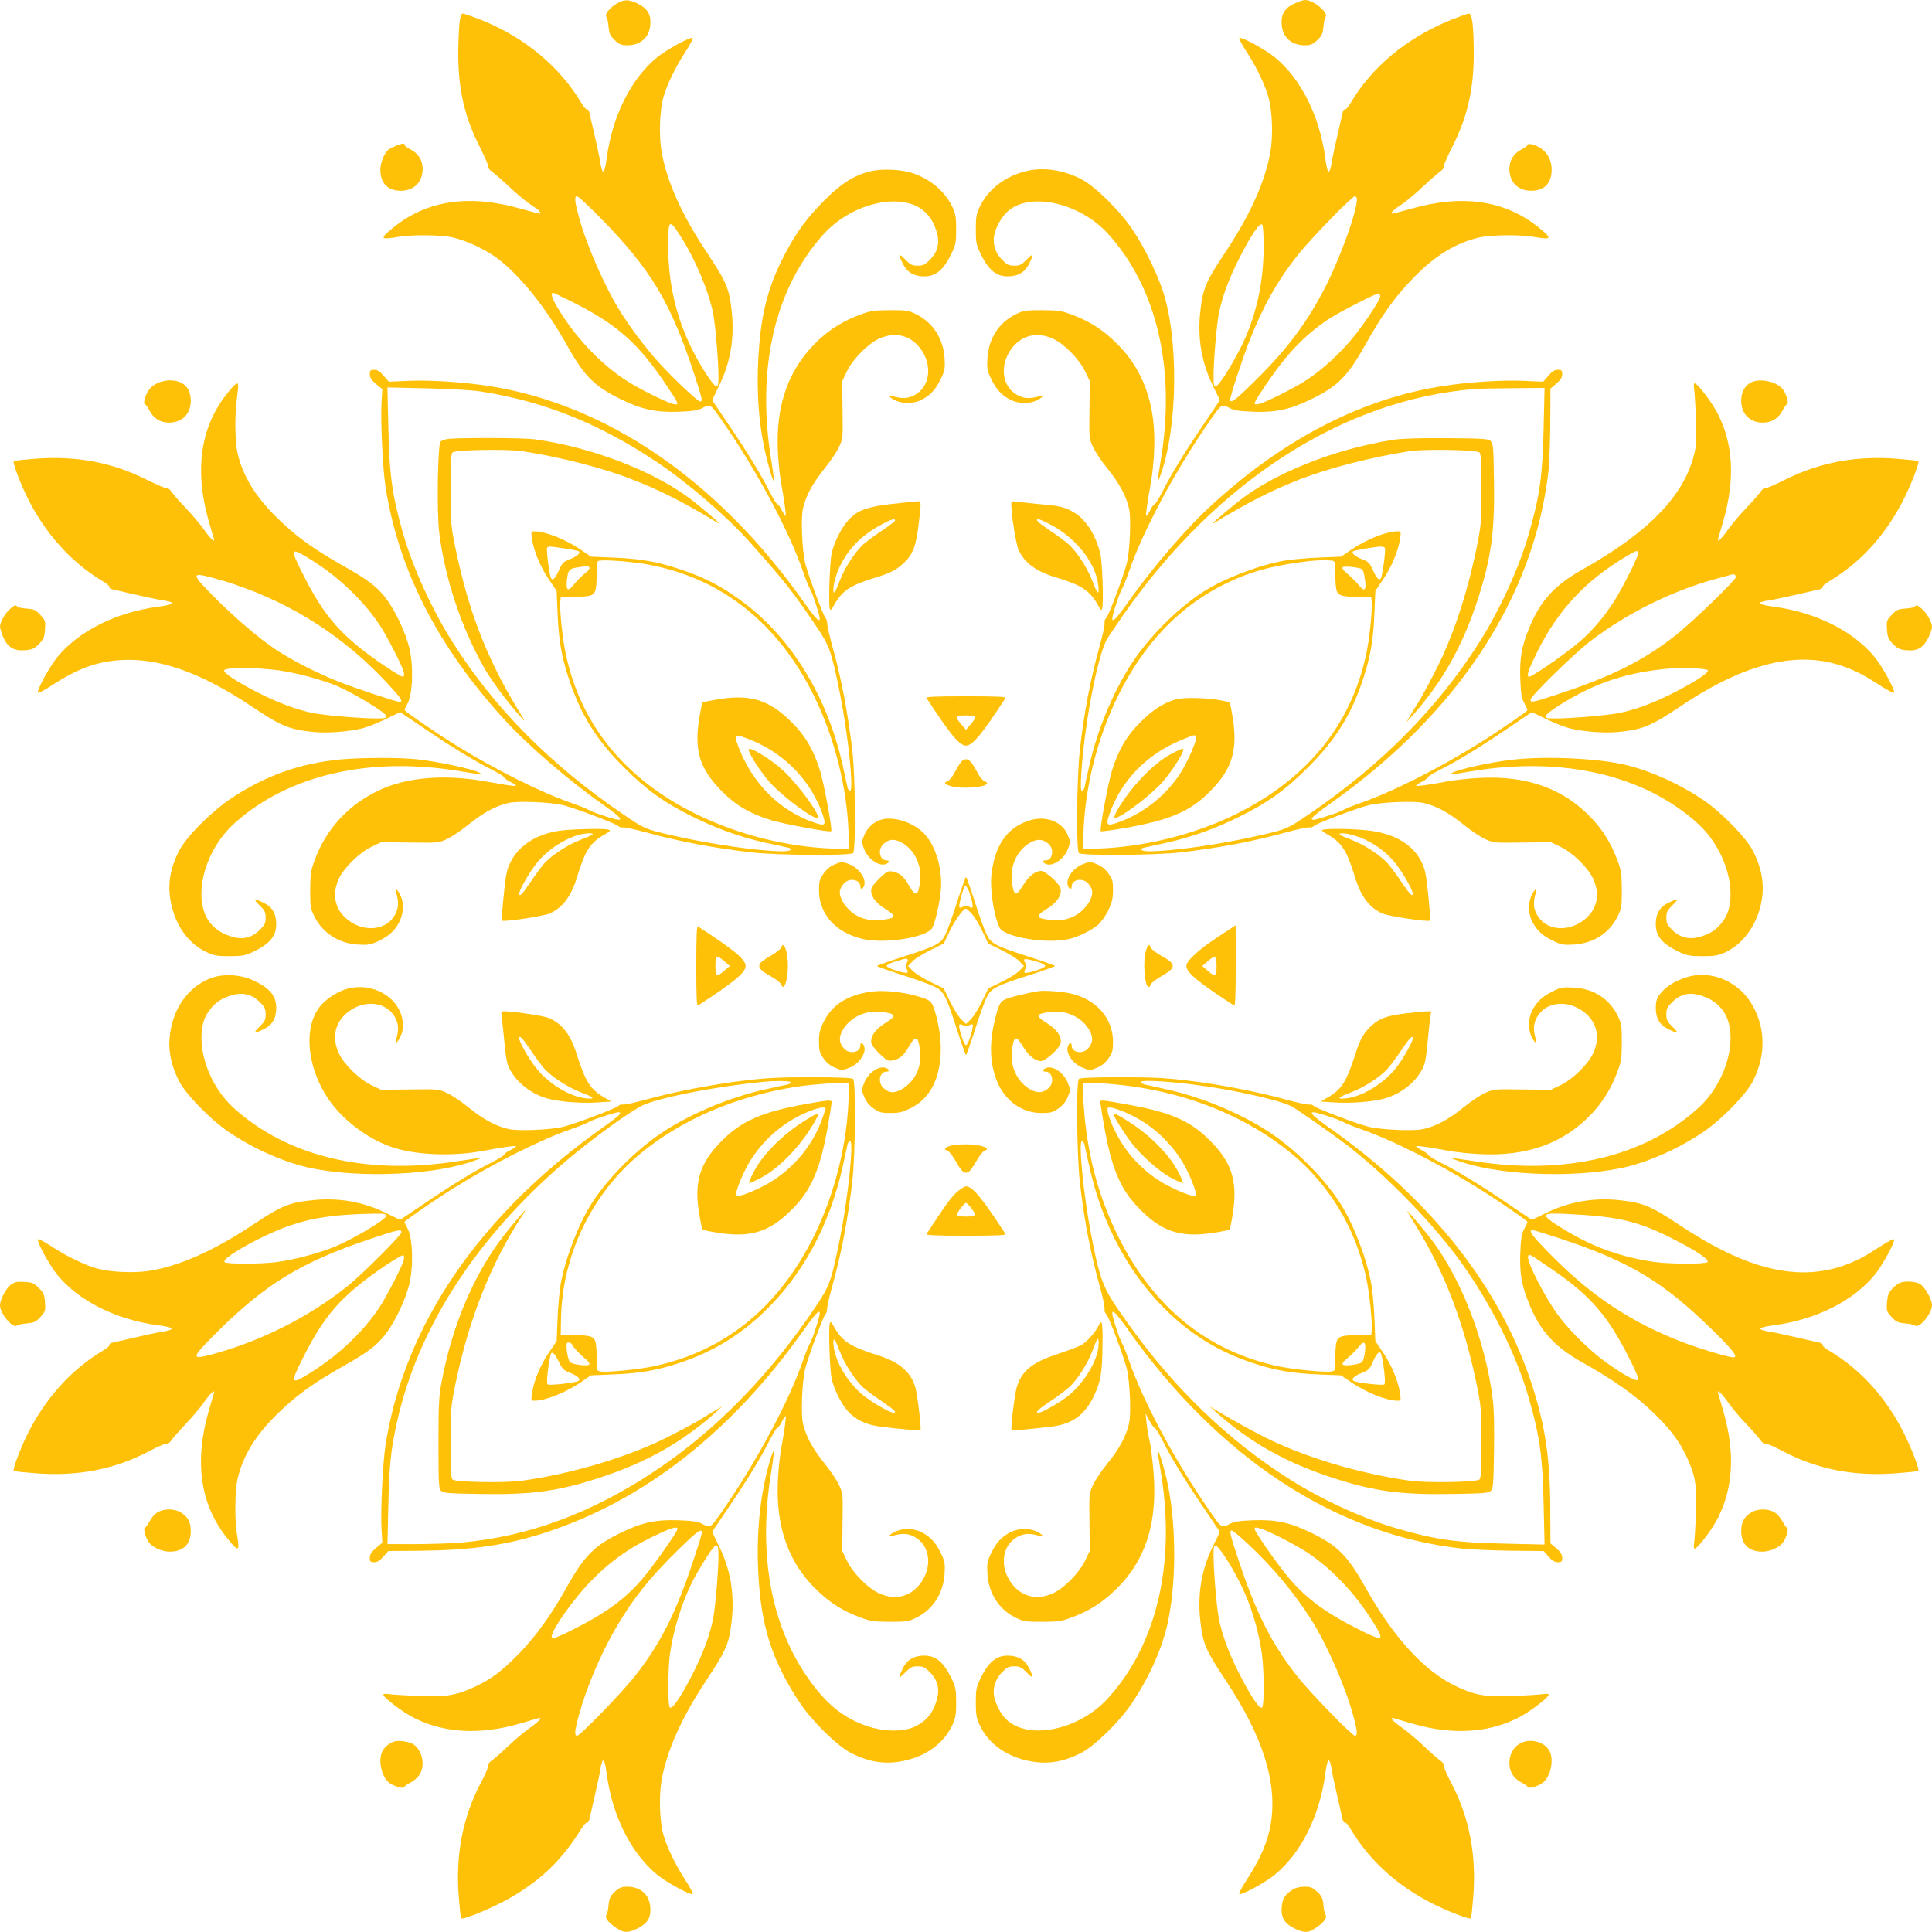 <?xml version="1.0" standalone="no"?>
<!DOCTYPE svg PUBLIC "-//W3C//DTD SVG 20010904//EN"
 "http://www.w3.org/TR/2001/REC-SVG-20010904/DTD/svg10.dtd">
<svg version="1.0" xmlns="http://www.w3.org/2000/svg"
 width="1280pt" height="1280pt" viewBox="0 0 1280 1280"
 preserveAspectRatio="xMidYMid meet">
<g transform="translate(0,1280) scale(0.1,-0.1)"
fill="#ffc107" stroke="none">
<path d="M4086 12776 c-49 -28 -82 -72 -68 -89 5 -6 12 -36 14 -66 5 -47 11
-59 42 -88 29 -27 44 -33 81 -33 87 0 145 50 153 131 7 71 -16 111 -81 144
-62 30 -90 31 -141 1z"/>
<path d="M8575 12776 c-66 -30 -90 -72 -83 -145 8 -81 66 -131 153 -131 37 0
52 6 81 33 31 29 37 41 42 88 2 30 9 59 14 66 23 28 -79 113 -135 113 -12 0
-45 -11 -72 -24z"/>
<path d="M3044 12643 c-4 -38 -8 -131 -8 -208 1 -230 43 -412 141 -605 35 -69
61 -130 59 -137 -3 -6 7 -19 22 -29 14 -10 65 -54 112 -98 47 -45 111 -98 142
-119 55 -36 74 -54 66 -62 -2 -2 -56 12 -120 30 -343 100 -627 60 -850 -121
-94 -76 -91 -84 27 -64 97 17 291 14 368 -4 87 -21 202 -73 280 -129 152 -109
330 -328 472 -582 116 -208 184 -276 360 -361 137 -67 232 -87 379 -82 98 4
129 8 162 26 51 26 51 26 130 -88 225 -323 444 -731 535 -999 16 -46 35 -94
42 -105 8 -12 26 -57 40 -101 51 -152 35 -152 -74 1 -570 810 -1313 1319
-2099 1438 -165 25 -380 39 -519 33 l-135 -6 -34 39 c-25 30 -41 40 -63 40
-25 0 -29 -4 -29 -29 0 -22 10 -38 41 -65 l42 -35 -5 -84 c-8 -118 8 -443 26
-562 86 -547 341 -1050 778 -1532 157 -174 424 -405 663 -574 152 -107 152
-123 0 -72 -44 14 -89 32 -101 40 -11 7 -59 26 -105 42 -200 68 -514 225 -779
390 -112 69 -330 219 -330 227 0 3 10 24 22 47 33 64 38 253 9 368 -26 103
-92 243 -154 325 -58 76 -118 122 -272 209 -213 120 -323 200 -453 328 -140
137 -223 274 -258 424 -18 80 -20 259 -3 375 6 43 9 82 5 85 -8 9 -33 -14 -82
-78 -166 -216 -205 -497 -114 -821 16 -57 32 -111 35 -120 15 -40 -16 -14 -61
50 -26 37 -82 103 -124 147 -42 44 -84 92 -94 107 -10 15 -22 25 -28 22 -5 -3
-68 24 -141 60 -225 113 -462 157 -731 137 -76 -6 -142 -13 -145 -16 -8 -9 36
-128 85 -231 118 -243 294 -440 508 -567 26 -15 44 -31 41 -37 -3 -5 7 -12 22
-15 15 -3 84 -19 153 -35 69 -16 145 -32 170 -36 99 -13 90 -29 -25 -44 -276
-37 -522 -160 -664 -332 -52 -63 -136 -217 -130 -237 2 -5 42 15 89 46 171
112 300 160 461 170 253 15 528 -82 860 -303 201 -135 254 -157 412 -173 97
-10 236 1 329 24 35 9 105 37 156 62 l93 45 162 -109 c190 -129 330 -214 445
-272 45 -23 82 -46 82 -51 0 -5 18 -19 41 -30 71 -37 54 -36 -176 5 -264 46
-513 25 -694 -61 -200 -94 -346 -251 -424 -456 -28 -76 -31 -93 -32 -203 0
-112 2 -124 28 -177 54 -109 160 -178 288 -186 67 -4 84 -1 130 20 73 34 115
71 144 129 29 57 33 125 9 175 -20 42 -40 58 -30 23 19 -64 18 -104 -6 -148
-56 -104 -200 -121 -310 -38 -89 68 -112 169 -63 275 34 74 137 174 217 212
l63 30 190 -2 c183 -3 192 -2 244 22 30 13 96 57 145 97 98 79 179 123 264
143 63 15 281 6 365 -15 78 -19 350 -123 362 -137 5 -7 20 -12 32 -10 12 2 79
-13 150 -32 223 -61 444 -103 698 -133 174 -20 659 -23 677 -5 19 19 15 502
-5 677 -30 256 -74 489 -137 710 -16 60 -30 120 -30 135 0 14 -5 31 -12 38
-14 14 -115 286 -133 359 -21 83 -30 301 -15 365 20 85 64 166 143 264 40 49
84 115 97 145 24 52 25 61 22 244 l-2 190 30 63 c38 80 138 183 212 217 106
49 207 26 275 -63 83 -110 66 -254 -38 -310 -44 -24 -84 -25 -148 -6 -35 10
-19 -10 23 -30 48 -23 123 -20 171 5 60 31 93 67 127 136 28 58 30 69 26 140
-8 129 -77 236 -186 290 -53 26 -65 28 -177 28 -110 -1 -127 -4 -203 -32 -107
-41 -189 -92 -269 -166 -198 -186 -286 -429 -269 -747 4 -69 13 -161 22 -205
19 -102 34 -209 29 -213 -2 -2 -13 14 -25 37 -11 23 -25 41 -30 41 -5 0 -28
37 -51 82 -58 115 -143 255 -272 445 l-109 162 45 93 c75 151 103 313 86 482
-16 162 -33 203 -169 408 -164 247 -262 466 -297 663 -18 107 -13 268 12 360
23 83 82 204 148 305 31 47 51 87 46 89 -20 6 -174 -78 -237 -130 -172 -142
-295 -388 -332 -664 -15 -115 -29 -121 -45 -20 -3 22 -19 96 -35 165 -16 69
-32 138 -35 153 -3 15 -10 25 -15 22 -6 -3 -22 15 -37 41 -146 245 -380 439
-670 554 -57 22 -109 40 -117 40 -10 0 -17 -19 -22 -67z m937 -1290 c332 -338
463 -557 620 -1037 51 -156 56 -176 38 -176 -18 0 -200 173 -289 275 -92 105
-173 214 -240 320 -104 167 -222 436 -274 626 -29 105 -32 139 -13 139 7 0 79
-66 158 -147z m524 -112 c100 -155 190 -368 220 -518 15 -82 35 -313 35 -421
0 -55 -2 -63 -17 -60 -10 2 -48 52 -85 113 -156 254 -230 516 -231 811 0 181
6 186 78 75z m-712 -442 c294 -148 434 -271 618 -545 90 -134 92 -139 50 -131
-43 9 -239 107 -320 161 -174 116 -337 291 -450 483 -36 61 -45 93 -25 93 2 0
59 -28 127 -61z m-599 -594 c414 -66 777 -212 1156 -465 208 -139 464 -360
619 -533 222 -249 289 -333 434 -549 94 -139 104 -167 162 -453 54 -273 93
-645 67 -645 -7 0 -14 10 -17 23 -3 12 -17 76 -31 142 -98 444 -326 826 -639
1069 -148 114 -265 177 -444 236 -150 50 -262 69 -441 76 l-145 6 -70 48
c-101 68 -232 120 -305 120 -21 0 -22 -3 -16 -46 11 -80 54 -186 110 -269 l54
-80 6 -145 c7 -179 26 -291 76 -441 78 -235 182 -402 365 -584 146 -147 266
-233 450 -324 163 -81 321 -138 490 -175 66 -14 130 -28 143 -31 42 -10 22
-25 -33 -25 -154 0 -478 47 -735 106 -177 41 -178 42 -320 138 -480 326 -856
705 -1131 1141 -135 212 -265 497 -327 716 -74 256 -92 387 -99 708 l-6 264
264 -6 c164 -4 302 -12 363 -22z m549 -1039 c48 -7 90 -16 93 -19 12 -12 -17
-36 -63 -53 -40 -15 -49 -25 -69 -70 -25 -56 -42 -74 -53 -55 -11 17 -33 190
-26 202 8 11 12 11 118 -5z m-1675 -79 c175 -109 340 -267 447 -427 47 -71
150 -271 160 -312 4 -14 2 -28 -3 -32 -5 -3 -63 31 -128 75 -282 193 -395 320
-543 617 -82 164 -78 170 67 79z m2202 -23 c496 -83 884 -386 1125 -879 135
-276 217 -604 227 -905 l3 -105 -105 3 c-304 10 -627 91 -905 227 -470 230
-764 588 -865 1054 -22 97 -43 298 -38 351 l3 35 80 1 c121 0 143 8 152 52 4
20 7 68 6 107 -1 45 2 72 10 78 16 11 189 0 307 -19z m-365 -24 c3 -5 -6 -20
-22 -32 -34 -29 -62 -57 -91 -92 -31 -37 -43 -23 -36 41 8 67 15 75 66 83 64
11 76 11 83 0z m-2356 -110 c396 -133 739 -355 1021 -661 89 -96 104 -119 76
-119 -21 0 -297 92 -406 135 -138 55 -313 144 -415 213 -113 75 -278 217 -419
360 -136 137 -137 151 -8 117 49 -13 117 -33 151 -45z m295 -571 c113 -15 286
-61 387 -103 110 -47 323 -176 327 -198 3 -16 -5 -18 -60 -18 -108 0 -339 20
-421 35 -113 23 -235 68 -377 141 -138 71 -227 131 -214 144 20 20 199 19 358
-1z"/>
<path d="M2978 9893 c-26 -2 -52 -11 -60 -20 -18 -22 -25 -469 -8 -601 37
-300 144 -624 294 -890 51 -91 155 -231 246 -332 30 -33 31 -33 14 -5 -103
171 -134 226 -184 330 -116 236 -199 487 -262 791 -31 153 -32 168 -33 391 0
177 3 235 13 245 18 18 359 24 461 9 256 -40 528 -109 726 -186 190 -74 337
-148 570 -289 38 -23 -36 43 -156 139 -243 195 -673 363 -1062 415 -72 9 -451
11 -559 3z"/>
<path d="M4735 8163 c-43 -8 -80 -15 -82 -16 -1 -2 -9 -43 -18 -91 -39 -226
-2 -348 150 -501 91 -92 185 -146 324 -189 91 -27 388 -82 398 -73 9 10 -46
307 -73 398 -43 139 -97 233 -189 324 -153 153 -281 190 -510 148z m250 -270
c218 -90 390 -271 465 -488 25 -73 17 -80 -58 -54 -221 76 -399 251 -492 482
-43 108 -39 111 85 60z"/>
<path d="M4960 7834 c0 -28 87 -160 147 -225 96 -101 291 -244 310 -226 18 19
-125 214 -226 310 -81 76 -231 167 -231 141z"/>
<path d="M9610 12667 c-291 -119 -522 -311 -663 -551 -15 -26 -31 -44 -37 -41
-5 3 -12 -7 -15 -22 -3 -15 -19 -84 -35 -153 -16 -69 -32 -143 -35 -165 -16
-101 -30 -95 -45 20 -37 276 -160 522 -332 664 -63 52 -217 136 -237 130 -5
-2 15 -42 46 -89 67 -102 125 -223 147 -305 26 -94 31 -254 13 -360 -35 -197
-132 -415 -298 -665 -135 -203 -151 -244 -168 -406 -17 -169 11 -331 86 -482
l45 -93 -109 -162 c-129 -190 -214 -330 -272 -445 -23 -45 -46 -82 -51 -82 -5
0 -19 -18 -30 -41 -12 -23 -23 -39 -26 -36 -5 4 7 85 30 215 9 46 19 138 22
205 17 317 -73 564 -273 746 -83 77 -159 123 -265 164 -76 28 -93 31 -203 32
-112 0 -124 -2 -177 -28 -110 -54 -178 -160 -186 -290 -4 -71 -2 -82 26 -140
34 -69 67 -105 127 -136 48 -25 123 -28 171 -5 42 20 58 40 23 30 -64 -19
-104 -18 -148 6 -104 56 -121 200 -38 310 68 89 169 112 275 63 74 -34 174
-137 212 -217 l30 -63 -2 -190 c-3 -183 -2 -192 22 -244 13 -30 57 -96 97
-145 79 -98 123 -179 143 -264 15 -64 6 -282 -15 -365 -21 -83 -121 -350 -136
-361 -8 -6 -13 -21 -11 -34 2 -12 -12 -80 -32 -150 -62 -223 -105 -448 -132
-693 -20 -179 -25 -662 -6 -681 18 -18 503 -15 677 5 254 30 475 72 698 133
71 19 138 34 150 32 12 -2 27 3 32 10 12 14 284 118 362 137 84 21 302 30 365
15 85 -20 166 -64 264 -143 49 -40 115 -84 145 -97 52 -24 61 -25 244 -22
l190 2 63 -30 c80 -38 183 -138 217 -212 49 -106 26 -207 -63 -275 -110 -83
-254 -66 -310 38 -24 44 -25 84 -6 148 10 35 -10 19 -30 -23 -23 -48 -20 -123
5 -171 31 -60 67 -93 136 -127 58 -28 69 -30 140 -26 130 8 236 76 290 186 26
53 28 65 28 177 -1 110 -3 127 -32 203 -41 107 -92 189 -166 269 -186 198
-429 286 -747 269 -69 -4 -161 -13 -205 -22 -123 -23 -208 -35 -212 -30 -3 3
13 14 36 26 23 11 41 25 41 30 0 5 37 28 82 51 115 58 255 143 445 272 l162
109 93 -45 c51 -25 121 -53 156 -62 93 -23 232 -34 329 -24 158 16 212 39 409
171 430 289 785 373 1090 258 77 -28 136 -60 234 -124 47 -30 87 -50 89 -45 6
20 -78 174 -130 237 -142 172 -388 295 -664 332 -115 15 -124 31 -25 44 25 4
101 20 170 36 69 16 138 32 153 35 15 3 25 10 22 15 -3 6 15 22 41 37 214 127
384 316 504 560 52 108 98 229 89 238 -3 3 -69 10 -145 16 -268 20 -504 -24
-731 -136 -73 -37 -137 -64 -142 -61 -5 3 -17 -7 -27 -22 -10 -15 -52 -63 -94
-107 -42 -44 -98 -110 -124 -147 -45 -64 -76 -90 -61 -50 3 9 19 63 35 120 75
266 63 498 -37 696 -36 74 -136 206 -155 206 -6 0 -8 -14 -4 -37 3 -21 9 -110
12 -198 5 -128 3 -174 -10 -228 -66 -279 -302 -523 -745 -772 -185 -104 -280
-210 -354 -396 -47 -117 -59 -192 -55 -324 4 -99 8 -128 26 -162 12 -23 22
-44 22 -47 0 -8 -187 -137 -315 -217 -269 -169 -587 -329 -794 -400 -46 -16
-94 -35 -105 -42 -12 -8 -57 -26 -101 -40 -152 -51 -152 -35 1 74 852 599
1361 1376 1454 2216 5 50 10 192 11 314 l1 224 39 33 c29 25 39 41 39 63 0 25
-4 29 -29 29 -22 0 -38 -10 -63 -40 l-34 -39 -135 6 c-139 6 -354 -8 -519 -33
-536 -81 -1047 -341 -1527 -776 -175 -157 -405 -424 -572 -662 -109 -153 -125
-153 -74 -1 14 44 32 89 40 101 7 11 26 59 42 105 91 268 310 676 535 999 79
114 79 114 130 88 33 -18 64 -22 162 -26 147 -5 242 15 379 82 176 85 244 153
359 359 117 209 201 325 329 455 137 140 273 222 424 258 77 18 271 21 368 4
118 -20 121 -12 28 64 -224 180 -507 221 -851 121 -64 -18 -119 -32 -121 -30
-7 8 13 26 67 62 31 21 95 74 142 119 47 44 98 88 112 98 15 10 25 23 22 29
-2 7 24 68 59 137 98 193 140 375 141 605 0 187 -10 275 -32 275 -9 0 -64 -20
-122 -43z m-620 -1189 c0 -77 -106 -373 -201 -563 -121 -241 -258 -426 -473
-637 -129 -128 -166 -156 -166 -126 0 23 82 273 127 388 92 233 186 400 321
570 86 109 360 390 379 390 7 0 13 -10 13 -22z m-618 -305 c0 -219 -38 -415
-118 -603 -53 -125 -172 -323 -197 -328 -15 -3 -17 5 -17 60 0 108 20 339 35
421 23 113 68 235 141 377 76 148 131 227 146 212 6 -6 10 -64 10 -139z m772
-337 c-3 -28 -106 -184 -187 -281 -84 -101 -193 -201 -298 -271 -81 -54 -277
-152 -320 -161 -42 -8 -40 -3 50 131 135 200 248 319 406 427 66 45 327 179
340 175 6 -2 9 -11 9 -20z m1083 -868 c-7 -320 -25 -452 -99 -707 -62 -219
-192 -504 -327 -716 -275 -435 -651 -815 -1131 -1141 -142 -96 -143 -97 -320
-138 -257 -59 -581 -106 -735 -106 -55 0 -75 15 -32 25 12 3 76 17 142 31 169
37 327 94 490 175 184 91 304 177 450 324 183 182 287 349 365 584 50 150 69
262 76 441 l6 145 54 80 c55 82 100 191 111 271 5 41 4 44 -17 44 -73 0 -204
-52 -305 -120 l-70 -48 -145 -6 c-80 -3 -185 -12 -235 -21 -166 -30 -396 -118
-529 -203 -157 -100 -332 -270 -448 -433 -135 -189 -257 -473 -312 -726 -15
-65 -29 -128 -31 -140 -3 -13 -10 -23 -17 -23 -8 0 -9 33 -4 117 19 318 108
782 170 888 13 22 63 96 111 165 620 886 1460 1425 2330 1493 22 2 134 4 249
5 l209 2 -6 -262z m-1052 -797 c7 -12 -15 -185 -26 -202 -11 -19 -30 0 -54 56
-20 45 -29 54 -68 69 -47 18 -75 41 -63 53 6 7 138 29 183 32 12 0 24 -3 28
-8z m1680 -31 c7 -12 -103 -232 -162 -325 -71 -109 -150 -202 -238 -275 -102
-86 -315 -231 -327 -224 -15 9 -1 49 58 168 137 275 319 470 589 630 65 39 71
41 80 26z m-2018 -58 c8 -5 11 -32 10 -77 -1 -39 2 -87 6 -107 9 -44 31 -52
152 -52 l80 -1 3 -35 c5 -53 -16 -254 -38 -351 -102 -467 -394 -823 -866
-1055 -272 -134 -609 -217 -914 -226 l-95 -3 3 105 c10 304 91 627 227 905
172 351 411 601 720 751 165 80 317 120 560 148 59 6 140 6 152 -2z m175 -48
c19 -6 23 -17 33 -86 7 -57 -6 -69 -37 -31 -13 15 -32 36 -44 47 -11 12 -32
31 -47 44 -16 12 -25 27 -22 33 6 9 72 5 117 -7z m2488 -58 c0 -19 -281 -291
-390 -378 -217 -173 -431 -280 -794 -399 -161 -53 -176 -56 -176 -35 0 24 289
306 400 391 239 182 539 331 825 409 55 15 105 29 110 30 14 5 25 -3 25 -18z
m-186 -616 c13 -13 -77 -73 -214 -144 -142 -73 -264 -118 -377 -141 -82 -15
-313 -35 -421 -35 -55 0 -63 2 -60 17 4 21 139 107 263 168 159 78 338 126
535 144 101 9 259 4 274 -9z"/>
<path d="M9230 9886 c-386 -60 -794 -222 -1029 -411 -120 -96 -194 -162 -156
-139 235 142 382 216 569 289 200 77 472 146 727 186 102 15 443 9 461 -9 10
-10 13 -68 13 -245 -1 -223 -2 -238 -33 -391 -56 -267 -128 -498 -223 -710
-46 -100 -139 -277 -179 -336 -9 -14 -27 -43 -39 -65 l-23 -40 32 35 c205 228
342 471 444 789 85 264 110 444 104 775 -3 218 -5 248 -21 263 -16 16 -45 18
-290 20 -184 1 -299 -2 -357 -11z"/>
<path d="M7789 8166 c-81 -23 -152 -69 -234 -151 -92 -91 -146 -185 -189 -324
-27 -91 -82 -388 -73 -398 4 -3 73 6 154 20 302 53 437 110 568 242 156 156
191 285 145 532 l-12 61 -61 12 c-97 18 -245 21 -298 6z m136 -246 c9 -15 -51
-157 -100 -235 -94 -151 -252 -277 -421 -335 -71 -25 -79 -17 -54 55 76 221
247 398 474 491 90 37 92 38 101 24z"/>
<path d="M7756 7803 c-116 -62 -265 -218 -351 -366 -15 -26 -25 -50 -22 -54
19 -18 214 125 310 226 60 65 147 197 147 225 0 11 -15 6 -84 -31z"/>
<path d="M2627 11836 c-20 -8 -44 -20 -53 -27 -28 -23 -54 -87 -54 -134 0 -89
49 -139 136 -139 86 0 144 57 144 144 0 58 -28 103 -80 130 -22 11 -40 25 -40
30 0 13 -7 12 -53 -4z"/>
<path d="M10120 11840 c0 -5 -18 -19 -40 -30 -52 -27 -80 -72 -80 -130 0 -87
58 -144 144 -144 88 0 136 50 136 141 0 83 -52 148 -132 167 -16 4 -28 2 -28
-4z"/>
<path d="M5766 11665 c-111 -28 -192 -80 -306 -194 -115 -116 -181 -206 -258
-351 -102 -193 -151 -363 -171 -597 -22 -244 -11 -476 30 -678 23 -112 59
-238 66 -231 2 2 -5 60 -16 128 -102 616 21 1150 349 1510 185 203 511 278
660 151 45 -39 73 -87 90 -155 16 -63 -1 -122 -50 -170 -32 -32 -44 -38 -80
-38 -37 0 -48 6 -82 40 -43 46 -48 37 -17 -26 27 -56 72 -84 138 -85 79 -2
132 41 185 151 28 59 31 74 31 160 0 78 -4 104 -23 144 -47 103 -142 186 -260
227 -76 27 -209 33 -286 14z"/>
<path d="M6815 11670 c-149 -31 -270 -122 -327 -246 -19 -40 -23 -66 -23 -144
0 -86 3 -101 31 -160 53 -110 106 -153 185 -151 66 1 111 29 138 85 31 63 26
72 -17 26 -34 -34 -45 -40 -82 -40 -36 0 -48 6 -80 38 -44 43 -64 104 -54 160
11 58 50 127 94 165 149 127 475 52 660 -151 327 -359 452 -902 349 -1510 -22
-134 -23 -151 -3 -97 119 320 125 922 13 1243 -44 123 -117 271 -190 382 -87
132 -251 294 -345 343 -115 59 -238 79 -349 57z"/>
<path d="M1038 10259 c-42 -22 -64 -50 -78 -100 -7 -23 -7 -35 0 -37 6 -2 20
-22 31 -43 26 -51 71 -79 129 -79 87 0 144 58 144 144 0 88 -50 136 -141 136
-28 -1 -64 -9 -85 -21z"/>
<path d="M11599 10265 c-42 -23 -63 -64 -63 -121 0 -86 57 -144 144 -144 58 0
103 28 129 79 11 21 25 41 31 43 12 4 -2 60 -25 94 -36 55 -155 82 -216 49z"/>
<path d="M5980 9469 c-239 -24 -299 -45 -367 -124 -42 -48 -88 -143 -103 -210
-12 -53 -22 -325 -13 -363 5 -21 8 -18 33 26 52 91 107 126 275 177 97 29 141
53 194 106 50 51 70 106 86 236 19 152 19 163 -2 162 -10 -1 -56 -6 -103 -10z
m-50 -117 c0 -5 -38 -35 -85 -66 -47 -31 -103 -73 -125 -92 -55 -50 -125 -158
-156 -240 -34 -92 -48 -104 -41 -35 4 29 20 83 37 120 59 125 145 213 282 287
64 34 88 41 88 26z"/>
<path d="M6700 9458 c0 -67 31 -263 48 -300 39 -87 116 -144 247 -183 168 -51
223 -86 275 -177 25 -44 28 -47 33 -26 9 43 0 305 -13 359 -29 120 -91 221
-168 270 -61 38 -98 48 -235 59 -61 6 -129 13 -149 16 -35 5 -38 4 -38 -18z
m248 -127 c177 -89 312 -258 329 -412 7 -69 -7 -57 -41 35 -31 82 -101 190
-156 240 -22 19 -78 61 -125 92 -79 53 -100 74 -75 74 6 0 36 -13 68 -29z"/>
<path d="M68 8767 c-32 -26 -68 -89 -68 -118 0 -11 10 -42 21 -70 29 -68 72
-93 145 -87 47 4 61 10 92 41 31 32 36 43 40 95 4 57 3 62 -30 97 -31 34 -41
39 -92 43 -31 2 -59 8 -62 13 -8 14 -17 11 -46 -14z"/>
<path d="M12686 8781 c-3 -5 -31 -11 -62 -13 -51 -4 -61 -9 -92 -43 -33 -35
-34 -40 -30 -97 4 -52 9 -63 40 -95 30 -30 45 -37 89 -41 72 -7 111 16 144 81
14 28 25 61 25 74 0 30 -35 93 -68 120 -29 25 -38 28 -46 14z"/>
<path d="M6138 8176 c155 -239 219 -316 262 -316 43 0 107 77 262 316 5 8 -67
11 -262 11 -195 0 -267 -3 -262 -11z m322 -129 c0 -7 -13 -28 -30 -47 l-30
-35 -30 35 c-45 51 -40 60 30 60 42 0 60 -4 60 -13z"/>
<path d="M2260 7769 c-271 -25 -501 -107 -731 -260 -131 -88 -294 -252 -342
-345 -67 -131 -81 -244 -47 -377 34 -135 118 -244 228 -295 49 -23 70 -27 152
-27 82 0 103 4 153 27 114 54 157 104 157 186 0 69 -26 113 -84 141 -63 31
-72 26 -26 -17 34 -34 40 -45 40 -82 0 -36 -6 -48 -38 -80 -48 -49 -107 -66
-170 -50 -68 17 -116 45 -155 90 -128 149 -52 477 154 663 356 324 901 449
1507 346 126 -21 144 -23 122 -10 -45 26 -274 75 -422 91 -113 12 -361 11
-498 -1z"/>
<path d="M10005 7765 c-141 -17 -344 -62 -385 -86 -22 -13 -4 -11 122 10 605
103 1151 -22 1507 -346 165 -149 253 -400 202 -575 -16 -57 -69 -122 -121
-148 -104 -53 -186 -47 -252 20 -32 32 -38 44 -38 80 0 37 6 48 40 82 46 43
37 48 -26 17 -58 -28 -84 -72 -84 -141 0 -82 43 -132 157 -186 50 -23 71 -27
153 -27 83 0 103 4 153 27 111 52 199 169 232 310 29 122 12 238 -52 362 -44
86 -207 253 -323 332 -167 115 -384 210 -555 244 -194 39 -525 51 -730 25z"/>
<path d="M6368 7753 c-8 -10 -28 -42 -43 -70 -15 -29 -36 -55 -46 -58 -29 -10
-23 -21 20 -33 71 -22 241 -8 241 19 0 4 -8 10 -19 14 -10 3 -31 29 -46 58
-35 66 -54 87 -75 87 -9 0 -24 -8 -32 -17z"/>
<path d="M5843 7371 c-52 -13 -99 -56 -118 -106 -17 -43 -17 -47 0 -91 21 -57
84 -106 129 -102 32 3 49 28 19 28 -46 0 -60 71 -20 108 35 32 69 36 115 13
86 -44 139 -148 129 -251 -12 -108 -30 -117 -76 -35 -33 59 -60 81 -108 91
-28 5 -38 0 -82 -41 -28 -27 -54 -58 -57 -70 -11 -43 21 -93 85 -133 87 -53
81 -68 -34 -78 -102 -9 -190 36 -241 121 -29 51 -27 84 8 123 37 39 108 25
108 -21 0 -30 25 -13 28 19 4 45 -45 108 -103 129 -45 18 -48 18 -93 -1 -31
-13 -56 -33 -76 -62 -26 -37 -30 -51 -30 -110 0 -158 110 -281 290 -323 149
-35 433 12 462 76 18 38 41 135 52 217 19 136 -16 287 -88 383 -64 85 -205
139 -299 116z"/>
<path d="M6830 7367 c-149 -42 -234 -155 -260 -347 -14 -98 11 -276 52 -365
29 -64 313 -111 462 -76 61 15 144 55 190 93 19 16 49 58 67 93 26 54 32 78
33 135 0 62 -3 74 -30 112 -20 29 -45 49 -76 62 -45 19 -48 19 -93 1 -58 -21
-107 -84 -103 -129 3 -32 28 -49 28 -19 0 46 71 60 108 21 35 -39 37 -72 8
-123 -51 -85 -139 -130 -241 -121 -115 10 -121 25 -34 78 64 40 96 90 85 133
-8 32 -101 115 -128 115 -39 0 -84 -36 -119 -94 -49 -82 -64 -75 -76 34 -10
103 43 207 129 251 46 23 80 19 116 -13 39 -37 25 -108 -21 -108 -30 0 -13
-25 19 -28 45 -4 108 45 129 103 18 45 18 48 -1 93 -36 87 -139 128 -244 99z"/>
<path d="M3740 7300 c-213 -19 -363 -139 -388 -308 -14 -93 -31 -286 -26 -291
10 -11 276 29 316 47 87 39 144 116 183 247 51 168 86 223 177 274 45 26 47
29 26 35 -29 7 -178 5 -288 -4z m185 -29 c-6 -5 -41 -21 -79 -35 -82 -31 -190
-101 -240 -156 -19 -22 -61 -78 -92 -125 -53 -79 -74 -100 -74 -75 0 21 59
127 104 186 68 91 174 166 281 200 48 15 113 18 100 5z"/>
<path d="M8766 7303 c-14 -4 -7 -11 31 -33 92 -52 127 -107 178 -275 39 -131
96 -208 183 -247 40 -18 306 -58 316 -47 5 5 -12 198 -26 291 -26 175 -173
288 -402 308 -106 10 -248 11 -280 3z m273 -63 c89 -42 162 -100 217 -174 45
-59 104 -165 104 -186 0 -25 -21 -4 -74 75 -31 47 -73 103 -92 125 -50 55
-158 125 -240 156 -92 34 -104 48 -35 41 29 -4 83 -20 120 -37z"/>
<path d="M6342 6827 c-28 -89 -63 -186 -77 -215 -30 -64 -55 -78 -292 -154
-90 -29 -163 -55 -163 -58 0 -3 73 -29 163 -58 89 -28 186 -63 215 -77 64 -30
78 -55 154 -292 29 -90 55 -163 58 -163 3 0 29 73 58 163 28 89 63 186 77 215
30 64 55 78 292 154 90 29 163 55 163 58 0 3 -73 29 -163 58 -237 76 -262 90
-292 154 -14 29 -49 126 -77 215 -29 90 -55 163 -58 163 -3 0 -29 -73 -58
-163z m89 33 c20 -70 18 -86 -11 -67 -16 9 -24 9 -40 0 -10 -7 -21 -9 -24 -4
-5 7 10 72 30 129 9 28 28 4 45 -58z m10 -117 c18 -21 49 -73 69 -116 l37 -78
89 -44 c49 -24 102 -57 118 -74 l30 -31 -30 -31 c-16 -17 -69 -50 -117 -74
l-89 -43 -43 -89 c-24 -48 -57 -101 -74 -117 l-31 -30 -31 30 c-17 16 -50 69
-74 117 l-43 89 -89 43 c-48 24 -101 57 -117 74 l-30 31 30 31 c16 17 69 50
118 74 l89 44 37 78 c34 73 92 153 110 153 4 0 23 -17 41 -37z m-428 -299 c3
-3 1 -15 -6 -25 -9 -15 -9 -23 0 -39 7 -10 9 -21 4 -24 -14 -9 -136 30 -136
44 0 8 26 21 60 31 72 21 70 21 78 13z m870 -19 c23 -7 42 -18 42 -25 0 -14
-122 -53 -136 -44 -5 3 -3 14 4 24 9 16 9 24 0 39 -21 34 -8 35 90 6z m-463
-418 c10 7 21 9 24 4 9 -14 -30 -136 -44 -136 -14 0 -53 122 -44 136 3 5 14 3
24 -4 16 -9 24 -9 40 0z"/>
<path d="M4613 6400 c0 -195 3 -267 11 -262 239 155 316 219 316 262 0 43 -77
107 -316 262 -8 5 -11 -67 -11 -262z m187 30 l35 -30 -35 -30 c-51 -45 -60
-40 -60 30 0 70 9 75 60 30z"/>
<path d="M8059 6586 c-123 -82 -199 -153 -199 -186 0 -43 77 -107 316 -262 8
-5 11 67 11 262 0 149 0 270 -1 270 -1 -1 -58 -39 -127 -84z m1 -186 c0 -70
-9 -75 -60 -30 l-35 30 35 30 c51 45 60 40 60 -30z"/>
<path d="M5176 6522 c-4 -10 -34 -34 -68 -53 -34 -19 -66 -42 -72 -51 -16 -27
1 -48 72 -87 34 -19 64 -43 68 -53 16 -51 44 26 44 122 0 96 -28 173 -44 122z"/>
<path d="M7592 6501 c-22 -71 -8 -241 19 -241 4 0 10 8 13 18 4 10 34 34 68
53 34 19 66 42 72 52 16 26 -1 47 -72 86 -34 19 -64 43 -68 53 -9 28 -20 21
-32 -21z"/>
<path d="M1387 6316 c-152 -64 -250 -212 -264 -401 -7 -89 15 -184 64 -279 44
-86 207 -253 323 -332 167 -115 384 -210 555 -244 339 -69 841 -43 1090 55
l40 15 -40 -5 c-22 -3 -83 -12 -135 -20 -596 -91 -1115 33 -1469 352 -165 148
-253 400 -202 575 16 57 69 122 121 148 104 53 186 47 252 -20 32 -32 38 -44
38 -80 0 -37 -6 -48 -40 -82 -46 -43 -37 -48 26 -17 58 28 84 72 84 141 0 82
-43 133 -157 185 -85 39 -206 43 -286 9z"/>
<path d="M11175 6326 c-82 -26 -143 -65 -182 -118 -17 -24 -23 -45 -23 -86 0
-69 26 -113 84 -141 63 -31 72 -26 26 17 -34 34 -40 45 -40 82 0 36 6 48 38
80 48 49 107 66 170 50 68 -17 116 -45 155 -90 128 -149 51 -478 -154 -663
-353 -319 -874 -443 -1469 -352 -52 8 -113 17 -135 20 l-40 5 40 -15 c249 -98
751 -124 1090 -55 171 34 388 129 555 244 116 79 279 246 323 332 92 179 85
374 -20 532 -93 139 -268 205 -418 158z"/>
<path d="M2278 6242 c-60 -22 -128 -70 -162 -115 -101 -132 -84 -375 40 -578
101 -167 300 -315 488 -363 157 -41 378 -45 561 -10 123 23 208 35 212 30 3
-3 -13 -14 -36 -26 -23 -11 -41 -25 -41 -30 0 -5 -37 -28 -82 -51 -115 -58
-255 -143 -445 -272 l-162 -109 -93 45 c-151 75 -313 103 -482 86 -161 -16
-208 -36 -400 -163 -261 -174 -497 -278 -695 -307 -100 -14 -251 -7 -336 16
-82 23 -203 81 -305 148 -47 31 -87 51 -89 46 -6 -20 78 -174 130 -237 142
-172 388 -295 664 -332 115 -15 121 -29 20 -45 -22 -3 -96 -19 -165 -35 -69
-16 -138 -32 -153 -35 -15 -3 -25 -10 -22 -15 3 -6 -15 -22 -41 -37 -214 -127
-390 -324 -508 -567 -49 -103 -93 -222 -85 -231 3 -3 70 -10 149 -16 278 -21
522 27 749 147 57 30 110 53 117 50 7 -3 20 7 30 22 10 15 52 63 94 107 42 44
98 110 124 148 45 63 76 89 61 50 -3 -10 -19 -64 -35 -121 -94 -333 -51 -615
126 -834 76 -94 84 -91 64 27 -16 95 -14 291 4 368 35 150 118 287 258 424
130 128 240 208 453 328 154 87 214 133 272 209 62 82 128 222 154 325 29 115
24 304 -9 368 -12 23 -22 44 -22 47 0 8 218 158 330 227 265 165 579 322 779
390 46 16 94 35 105 42 12 8 57 26 101 40 152 51 152 35 0 -72 -815 -576
-1316 -1308 -1441 -2106 -18 -119 -34 -444 -26 -562 l5 -84 -42 -35 c-31 -27
-41 -43 -41 -65 0 -25 4 -29 29 -29 21 0 38 10 61 37 l33 37 218 2 c335 4 556
36 806 115 664 212 1251 670 1732 1353 109 153 125 153 74 1 -14 -44 -32 -89
-40 -101 -7 -11 -26 -59 -42 -105 -91 -268 -310 -676 -535 -999 -79 -114 -79
-114 -130 -88 -33 18 -64 22 -162 26 -147 5 -242 -15 -379 -82 -176 -85 -244
-153 -360 -361 -102 -183 -200 -319 -310 -434 -114 -118 -191 -177 -298 -226
-125 -58 -188 -68 -372 -61 -88 3 -177 9 -197 12 -24 4 -38 2 -38 -4 0 -19
132 -119 206 -155 197 -99 434 -112 692 -38 53 15 107 31 120 35 42 14 22 -12
-45 -60 -38 -26 -104 -82 -148 -124 -44 -42 -92 -84 -107 -94 -15 -10 -25 -23
-22 -30 3 -7 -20 -60 -50 -117 -120 -227 -168 -476 -147 -751 6 -78 13 -144
16 -147 14 -13 224 75 339 143 201 119 335 251 460 454 15 23 31 40 36 37 5
-3 12 7 15 22 3 15 19 84 35 153 16 69 32 143 35 165 16 101 30 95 45 -20 37
-276 160 -522 332 -664 63 -52 217 -136 237 -130 5 2 -15 42 -46 89 -66 101
-125 222 -148 305 -25 92 -30 253 -12 360 35 197 133 416 297 663 136 205 152
245 169 408 17 169 -11 331 -86 482 l-45 93 109 162 c129 190 214 330 272 445
23 45 46 82 51 82 5 0 19 18 30 41 12 23 23 39 25 37 5 -4 -10 -111 -29 -213
-9 -44 -18 -136 -22 -205 -17 -320 73 -566 273 -749 83 -77 158 -123 265 -164
76 -29 93 -31 203 -32 111 0 124 2 177 28 109 54 178 161 186 290 4 71 2 82
-26 140 -34 69 -67 105 -127 136 -48 25 -123 28 -171 5 -42 -20 -58 -40 -23
-30 64 19 104 18 148 -6 104 -56 121 -200 38 -310 -68 -89 -169 -112 -275 -63
-74 34 -174 137 -212 217 l-30 63 2 190 c3 183 2 192 -22 244 -13 30 -57 96
-97 145 -79 98 -123 179 -143 264 -15 64 -6 282 15 365 18 73 119 345 133 359
7 7 12 24 12 38 0 15 14 75 30 135 63 221 107 454 137 710 20 175 24 658 5
677 -7 7 -100 11 -274 11 -213 0 -298 -4 -447 -22 -210 -25 -462 -74 -652
-126 -72 -20 -140 -35 -152 -33 -12 2 -27 -3 -32 -10 -12 -14 -284 -118 -362
-137 -84 -21 -302 -30 -365 -15 -85 20 -166 64 -264 143 -49 40 -115 84 -145
97 -52 24 -61 25 -244 22 l-190 -2 -63 30 c-80 38 -183 138 -217 212 -49 106
-26 207 63 275 110 83 254 66 310 -38 24 -44 25 -84 6 -148 -10 -35 10 -19 30
23 24 50 20 118 -9 175 -63 125 -227 184 -367 133z m2962 -612 c0 -5 -10 -12
-22 -15 -13 -2 -76 -16 -141 -31 -252 -54 -539 -178 -726 -312 -163 -116 -333
-291 -433 -448 -85 -133 -173 -363 -203 -529 -9 -49 -18 -155 -21 -235 l-6
-145 -54 -80 c-56 -83 -99 -189 -110 -269 -6 -43 -5 -46 16 -46 73 0 204 52
305 120 l70 48 145 6 c179 7 291 26 441 76 217 72 393 178 558 335 259 247
440 582 525 970 14 66 28 130 31 143 3 12 10 22 17 22 26 0 -13 -372 -67 -645
-57 -283 -67 -311 -159 -449 -303 -454 -664 -823 -1066 -1091 -420 -280 -841
-436 -1285 -475 -60 -5 -195 -10 -299 -10 l-189 0 6 263 c6 263 17 366 57 545
134 602 497 1178 1055 1674 164 146 414 334 553 415 91 54 479 132 822 166 79
8 180 6 180 -3z m382 -110 c-10 -301 -92 -631 -227 -905 -233 -472 -586 -762
-1054 -865 -103 -23 -328 -45 -364 -36 -26 6 -26 8 -24 79 1 39 -2 89 -6 109
-9 44 -31 52 -152 52 l-80 1 2 115 c9 413 201 814 516 1079 275 230 633 386
1042 451 80 13 263 28 315 26 l35 -1 -3 -105z m-3064 -777 c-4 -26 -241 -165
-351 -207 -110 -43 -253 -80 -368 -97 -104 -14 -337 -15 -351 -1 -26 26 264
187 443 246 149 50 301 71 542 75 79 1 88 -1 85 -16z m102 -107 c0 -19 -260
-279 -355 -355 -260 -208 -578 -368 -907 -456 -129 -34 -128 -20 8 117 343
347 581 494 1057 653 173 58 197 63 197 41z m15 -184 c-10 -41 -113 -241 -160
-312 -119 -179 -298 -343 -508 -465 -76 -44 -77 -25 -6 116 148 298 261 425
543 618 65 44 123 78 128 75 5 -4 7 -18 3 -32z m1115 -561 c0 -9 56 -68 94
-99 16 -14 25 -27 19 -33 -12 -12 -112 1 -127 17 -14 13 -29 111 -20 125 5 9
34 1 34 -10z m-88 -112 c23 -48 32 -58 71 -73 53 -20 78 -43 59 -55 -22 -13
-195 -32 -204 -23 -9 9 2 116 18 190 7 35 26 22 56 -39z m785 -1114 c-13 -33
-152 -230 -220 -312 -118 -142 -250 -239 -476 -352 -84 -43 -127 -59 -134 -52
-23 23 138 256 268 386 132 133 263 223 450 308 86 40 121 46 112 22z m163
-19 c0 -8 -22 -81 -49 -162 -119 -365 -226 -577 -399 -794 -88 -111 -359 -390
-379 -390 -19 0 -16 34 13 139 48 176 141 396 239 566 114 198 231 345 424
533 120 117 151 139 151 108z m110 -148 c0 -108 -20 -340 -35 -421 -23 -113
-68 -235 -141 -377 -76 -148 -131 -227 -146 -212 -15 15 -13 257 1 357 29 194
97 393 183 540 119 201 138 217 138 113z"/>
<path d="M3374 4660 c-220 -267 -376 -623 -450 -1025 -16 -83 -19 -150 -19
-397 0 -269 2 -299 17 -315 16 -15 47 -18 263 -21 331 -6 511 18 776 104 318
102 561 239 789 444 l35 32 -40 -23 c-22 -12 -51 -30 -65 -39 -59 -40 -236
-133 -336 -179 -261 -117 -578 -207 -884 -251 -112 -16 -444 -10 -462 8 -10
10 -13 69 -13 245 1 223 2 238 33 391 90 432 237 802 446 1119 38 57 5 23 -90
-93z"/>
<path d="M5330 5484 c-280 -51 -417 -111 -545 -239 -153 -153 -191 -281 -149
-507 l16 -86 61 -12 c247 -46 376 -11 532 145 130 130 189 266 240 555 14 79
25 150 25 157 0 17 -20 16 -180 -13z m140 -29 c0 -1 -9 -28 -20 -60 -61 -179
-193 -338 -358 -434 -91 -52 -202 -95 -214 -83 -12 12 40 144 88 224 96 158
246 282 418 344 50 18 86 22 86 9z"/>
<path d="M5346 5384 c-149 -89 -289 -227 -350 -344 -21 -39 -36 -74 -33 -77 3
-3 38 12 77 33 117 61 255 201 344 350 53 88 50 91 -38 38z"/>
<path d="M10285 6231 c-68 -34 -103 -67 -134 -126 -25 -48 -28 -123 -5 -171
20 -42 40 -58 30 -23 -19 64 -18 104 6 148 56 104 200 121 310 38 89 -68 112
-169 63 -275 -34 -74 -137 -174 -217 -212 l-63 -30 -190 2 c-183 3 -192 2
-244 -22 -30 -13 -96 -57 -145 -97 -98 -79 -179 -123 -264 -143 -63 -15 -281
-6 -365 15 -78 19 -350 123 -362 137 -5 7 -20 12 -32 10 -12 -2 -80 13 -152
33 -190 52 -442 101 -652 126 -149 18 -234 22 -447 22 -174 0 -267 -4 -274
-11 -19 -19 -14 -502 6 -681 27 -245 70 -470 132 -693 20 -70 34 -138 32 -150
-2 -13 3 -28 11 -34 15 -11 115 -278 136 -361 21 -83 30 -301 15 -365 -20 -85
-64 -166 -143 -264 -40 -49 -84 -115 -97 -145 -24 -52 -25 -61 -22 -244 l2
-190 -30 -63 c-38 -80 -138 -183 -212 -217 -106 -49 -207 -26 -275 63 -83 110
-66 254 38 310 44 24 84 25 148 6 35 -10 19 10 -23 30 -48 23 -123 20 -171 -5
-60 -31 -93 -67 -127 -136 -28 -58 -30 -69 -26 -140 8 -130 76 -236 186 -290
53 -26 65 -28 177 -28 110 1 127 3 203 32 107 41 182 87 265 164 212 193 299
452 269 801 -7 79 -18 170 -26 203 -8 33 -17 87 -20 120 l-6 60 25 -47 c14
-27 30 -48 35 -48 5 0 28 -37 51 -82 58 -115 143 -255 272 -445 l109 -162 -45
-93 c-75 -151 -103 -313 -86 -482 16 -162 33 -203 169 -408 247 -372 343 -677
300 -947 -21 -124 -68 -235 -164 -381 -30 -47 -50 -87 -45 -89 20 -6 174 78
237 130 172 142 295 388 332 664 15 115 29 121 45 20 3 -22 19 -96 35 -165 16
-69 32 -138 35 -153 3 -15 10 -25 15 -22 6 3 22 -15 37 -41 127 -214 316 -384
560 -504 108 -52 229 -98 238 -89 3 3 10 69 16 147 21 275 -27 524 -147 751
-30 57 -53 110 -50 117 3 7 -7 20 -22 30 -15 10 -63 52 -107 94 -44 42 -110
98 -147 124 -68 48 -88 74 -45 60 12 -4 66 -20 119 -35 258 -74 495 -61 692
38 74 36 206 136 206 155 0 6 -14 8 -37 4 -21 -3 -110 -9 -198 -12 -184 -7
-247 3 -372 61 -212 98 -419 323 -608 660 -116 208 -184 276 -360 361 -137 67
-232 87 -379 82 -98 -4 -129 -8 -162 -26 -51 -26 -51 -26 -130 88 -225 323
-444 731 -535 999 -16 46 -35 94 -42 105 -8 12 -26 57 -40 101 -51 152 -35
152 74 -1 599 -851 1380 -1363 2217 -1454 57 -6 201 -12 321 -14 l218 -2 33
-37 c23 -27 40 -37 61 -37 25 0 29 4 29 29 0 22 -10 38 -39 63 l-39 33 -1 223
c-1 337 -32 547 -118 817 -209 651 -669 1237 -1347 1714 -153 109 -153 125 -1
74 44 -14 89 -32 101 -40 11 -7 59 -26 105 -42 207 -71 525 -231 794 -400 128
-80 315 -209 315 -217 0 -3 -10 -24 -22 -47 -18 -34 -22 -63 -26 -162 -4 -132
8 -207 55 -324 74 -186 169 -292 354 -396 204 -114 353 -219 467 -329 119
-115 177 -192 227 -299 58 -125 68 -188 61 -372 -3 -88 -9 -177 -12 -197 -4
-24 -2 -38 4 -38 19 0 119 132 155 206 100 198 112 430 37 696 -16 57 -32 111
-35 121 -15 39 16 13 61 -50 26 -38 82 -104 124 -148 42 -44 84 -92 94 -107
10 -15 23 -25 30 -22 7 3 60 -20 117 -50 227 -120 471 -168 749 -147 79 6 146
13 149 16 9 9 -37 130 -89 238 -120 244 -290 433 -504 560 -26 15 -44 31 -41
37 3 5 -7 12 -22 15 -15 3 -84 19 -153 35 -69 16 -143 32 -165 35 -101 16 -95
30 20 45 276 37 522 160 664 332 52 63 136 217 130 237 -2 5 -42 -15 -89 -45
-47 -31 -106 -67 -132 -80 -343 -175 -710 -107 -1204 222 -192 127 -239 146
-400 163 -169 17 -331 -11 -482 -86 l-93 -45 -162 109 c-190 129 -330 214
-445 272 -45 23 -82 46 -82 51 0 5 -18 19 -41 30 -23 12 -39 23 -36 26 4 5 89
-7 212 -30 44 -9 136 -18 205 -22 318 -17 561 71 747 269 74 80 125 162 166
269 29 76 31 93 32 203 0 112 -2 124 -28 177 -55 111 -160 179 -292 185 -74 4
-85 2 -140 -26z m-2374 -617 c260 -33 580 -105 651 -147 56 -33 274 -186 363
-254 267 -207 570 -519 757 -779 198 -277 365 -610 446 -895 74 -256 92 -387
99 -708 l6 -264 -264 6 c-321 7 -452 25 -708 99 -219 62 -504 192 -716 327
-407 257 -769 605 -1075 1037 -165 232 -177 260 -240 579 -50 255 -87 625 -62
625 7 0 14 -10 17 -22 2 -13 16 -76 31 -141 84 -388 267 -725 525 -972 165
-157 341 -263 558 -335 150 -50 262 -69 441 -76 l145 -6 70 -48 c101 -68 232
-120 305 -120 21 0 22 3 16 46 -11 80 -54 186 -110 269 l-54 80 -6 145 c-3 80
-12 186 -21 235 -30 166 -118 396 -203 529 -100 157 -270 332 -433 448 -187
134 -474 258 -726 312 -65 15 -128 29 -140 31 -13 3 -23 10 -23 17 0 14 171 5
351 -18z m-429 -9 c415 -54 798 -216 1085 -456 244 -206 413 -488 483 -808 22
-97 43 -298 38 -351 l-3 -35 -80 -1 c-121 0 -143 -8 -152 -52 -4 -20 -7 -70
-6 -109 2 -71 2 -73 -24 -79 -36 -9 -261 13 -364 36 -468 103 -821 393 -1054
865 -130 264 -203 541 -225 858 -6 76 -8 143 -4 148 7 11 156 3 306 -16z
m3023 -855 c247 -18 378 -54 595 -166 148 -76 227 -131 212 -146 -14 -14 -247
-13 -351 1 -215 31 -402 97 -588 209 -152 92 -165 112 -71 112 35 0 126 -5
203 -10z m-171 -155 c466 -154 685 -286 1019 -614 140 -138 170 -180 122 -173
-52 8 -222 59 -325 99 -335 128 -601 303 -862 566 -140 141 -167 177 -133 177
8 0 89 -25 179 -55z m-54 -203 c258 -176 375 -311 519 -601 43 -84 59 -127 52
-134 -12 -12 -120 49 -231 132 -90 67 -217 192 -284 280 -92 119 -224 375
-212 408 7 18 3 20 156 -85z m-1237 -551 c-3 -29 -12 -58 -19 -65 -15 -16
-115 -29 -127 -17 -6 6 2 19 19 33 35 29 63 57 92 92 31 37 43 23 35 -43z
m111 -23 c16 -74 27 -181 18 -190 -9 -9 -182 10 -204 23 -19 12 6 35 59 55 38
15 48 25 65 63 31 73 53 91 62 49z m-672 -1203 c61 -31 141 -75 177 -99 181
-121 344 -299 466 -509 44 -76 25 -77 -116 -6 -226 113 -358 210 -476 352 -70
84 -207 279 -220 314 -10 27 45 10 169 -52z m-213 -45 c158 -146 310 -328 421
-505 104 -167 222 -436 274 -626 29 -105 32 -139 13 -139 -19 0 -293 281 -379
390 -172 217 -276 422 -393 776 -57 171 -62 194 -44 194 6 0 55 -40 108 -90z
m-127 -125 c115 -187 186 -382 218 -600 15 -100 17 -342 2 -357 -15 -15 -70
64 -146 212 -73 142 -118 264 -141 377 -15 82 -35 313 -35 421 0 55 2 63 17
60 10 -2 48 -52 85 -113z"/>
<path d="M9326 4771 c4 -8 36 -62 72 -120 179 -297 302 -623 384 -1017 31
-153 32 -168 33 -391 0 -176 -3 -235 -13 -245 -18 -18 -350 -24 -462 -8 -303
43 -620 133 -881 250 -91 40 -278 141 -409 221 l-35 21 35 -32 c226 -204 471
-342 789 -444 265 -86 445 -110 776 -104 215 3 247 6 262 21 16 15 18 47 21
263 3 153 0 282 -8 342 -48 395 -220 830 -430 1090 -90 111 -145 174 -134 153z"/>
<path d="M7290 5497 c0 -7 11 -78 25 -157 51 -289 110 -425 240 -555 156 -156
285 -191 532 -145 l61 12 12 61 c46 247 11 376 -145 532 -130 131 -265 189
-560 240 -162 29 -165 29 -165 12z m239 -103 c123 -67 231 -171 305 -292 48
-80 100 -212 88 -224 -12 -12 -123 31 -214 83 -126 73 -232 182 -302 310 -49
89 -80 180 -65 190 16 10 109 -23 188 -67z"/>
<path d="M7380 5413 c0 -14 70 -124 115 -183 68 -88 186 -193 265 -234 39 -21
74 -36 77 -33 3 3 -12 38 -33 77 -61 117 -201 255 -350 344 -60 37 -74 42 -74
29z"/>
<path d="M5765 6229 c-150 -22 -251 -86 -305 -193 -29 -58 -34 -79 -34 -137 0
-60 4 -74 30 -111 20 -29 45 -49 76 -62 45 -19 48 -19 93 -1 58 21 107 84 103
129 -3 32 -28 49 -28 19 0 -46 -71 -60 -108 -20 -32 35 -36 69 -13 115 44 86
148 139 251 129 110 -12 115 -26 29 -79 -64 -40 -96 -90 -85 -133 3 -12 29
-43 57 -70 44 -41 54 -46 82 -41 48 10 75 32 108 91 47 83 66 73 75 -40 9
-102 -36 -190 -121 -241 -51 -29 -84 -27 -122 8 -40 37 -26 108 20 108 30 0
13 25 -19 28 -45 4 -108 -45 -129 -103 -18 -45 -18 -48 1 -93 13 -31 33 -56
62 -76 37 -26 51 -30 111 -30 57 0 79 5 134 32 130 64 198 198 200 392 1 85
-22 210 -50 282 -12 29 -24 40 -56 52 -109 41 -264 60 -362 45z"/>
<path d="M6885 6234 c-61 -9 -181 -37 -216 -51 -40 -15 -51 -34 -73 -121 -42
-159 -40 -292 4 -412 51 -138 166 -224 300 -224 61 0 75 4 112 30 29 20 49 45
62 76 19 45 19 48 1 93 -21 58 -84 107 -129 103 -32 -3 -49 -28 -19 -28 46 0
60 -71 21 -108 -36 -32 -70 -36 -116 -13 -86 44 -139 148 -129 251 12 109 27
116 76 34 35 -58 80 -94 119 -94 27 0 120 83 128 115 11 43 -21 93 -85 133
-86 53 -81 67 29 79 103 10 207 -43 251 -129 23 -46 19 -80 -13 -115 -37 -40
-108 -26 -108 20 0 30 -25 13 -28 -19 -4 -45 45 -108 103 -129 45 -18 48 -18
93 1 31 13 56 33 76 62 26 37 30 51 30 110 0 157 -112 283 -285 321 -57 12
-165 20 -204 15z"/>
<path d="M3324 6063 c3 -21 10 -89 16 -150 5 -62 14 -131 20 -152 26 -97 130
-195 250 -234 74 -25 235 -39 348 -31 l93 6 -49 28 c-91 53 -123 103 -181 285
-41 132 -97 203 -186 241 -34 14 -234 44 -293 44 -22 0 -23 -3 -18 -37z m190
-218 c31 -47 73 -103 92 -125 50 -55 158 -125 240 -156 92 -34 104 -48 35 -41
-112 13 -256 103 -337 211 -45 59 -104 165 -104 186 0 25 21 4 74 -75z"/>
<path d="M9304 6085 c-111 -14 -160 -31 -207 -71 -57 -48 -87 -98 -118 -199
-58 -182 -90 -232 -181 -285 l-49 -28 93 -6 c113 -8 274 6 348 31 120 39 224
137 250 234 6 21 15 90 20 152 6 61 13 129 16 150 l6 37 -39 -1 c-21 -1 -83
-7 -139 -14z m56 -165 c0 -21 -59 -127 -104 -186 -81 -108 -225 -198 -337
-211 -69 -7 -57 7 35 41 82 31 190 101 240 156 19 22 61 78 92 125 53 79 74
100 74 75z"/>
<path d="M6293 5208 c-37 -12 -42 -24 -15 -32 10 -4 34 -34 53 -68 39 -71 60
-88 87 -72 9 6 32 38 51 72 19 34 43 64 53 68 28 9 21 20 -21 32 -46 14 -164
14 -208 0z"/>
<path d="M6340 4903 c-36 -31 -83 -97 -202 -279 -5 -8 69 -11 262 -11 193 0
267 3 262 11 -157 241 -219 316 -262 316 -9 0 -36 -17 -60 -37z m94 -106 c38
-50 34 -57 -34 -57 -39 0 -60 4 -60 12 0 15 48 78 60 78 5 0 20 -15 34 -33z"/>
<path d="M74 4290 c-32 -21 -74 -100 -74 -138 0 -55 85 -156 113 -134 7 5 36
12 66 14 47 5 59 10 89 43 32 35 34 40 30 97 -4 52 -9 63 -41 95 -32 32 -43
37 -94 40 -46 3 -64 0 -89 -17z"/>
<path d="M12585 4300 c-11 -4 -33 -22 -49 -39 -24 -25 -30 -42 -34 -90 -4 -56
-2 -61 30 -96 30 -33 42 -38 89 -43 30 -2 59 -9 66 -14 28 -23 113 79 113 136
0 37 -48 120 -79 139 -30 18 -101 22 -136 7z"/>
<path d="M5497 4028 c-9 -37 1 -308 13 -363 15 -67 61 -161 103 -210 49 -57
120 -93 208 -105 117 -16 273 -30 277 -25 8 8 -19 228 -33 281 -29 104 -106
170 -250 215 -182 58 -232 90 -285 181 -25 45 -28 47 -33 26z m67 -182 c31
-82 101 -190 156 -240 22 -19 78 -61 125 -92 79 -53 100 -74 75 -74 -21 0
-127 59 -186 104 -108 81 -198 225 -211 337 -7 69 7 57 41 -35z"/>
<path d="M7278 4017 c-22 -45 -71 -101 -112 -127 -18 -11 -88 -37 -154 -59
-172 -56 -244 -113 -276 -223 -14 -45 -42 -276 -34 -283 4 -5 161 10 277 25
129 18 212 80 270 205 43 91 52 146 55 310 3 174 -2 203 -26 152z m-2 -151
c-16 -104 -108 -246 -210 -322 -59 -45 -165 -104 -186 -104 -25 0 -4 21 75 74
47 31 103 73 125 92 55 49 125 158 156 240 14 37 28 73 32 78 10 17 14 -13 8
-58z"/>
<path d="M5101 3123 c-73 -251 -97 -539 -70 -846 25 -292 101 -507 267 -757
80 -122 248 -286 338 -333 131 -67 244 -81 377 -47 135 34 244 118 295 228 23
49 27 70 27 152 0 86 -3 101 -31 160 -53 110 -106 153 -185 151 -66 -1 -111
-29 -138 -85 -31 -63 -26 -72 17 -26 34 34 45 40 82 40 36 0 48 -6 80 -38 49
-48 66 -107 50 -170 -24 -98 -70 -155 -155 -194 -73 -33 -201 -31 -310 6 -164
56 -280 153 -406 339 -238 354 -317 821 -228 1355 11 68 18 126 15 129 -2 3
-14 -26 -25 -64z"/>
<path d="M7671 3183 c-1 -6 8 -62 18 -125 103 -608 -22 -1151 -349 -1510 -192
-211 -526 -280 -673 -140 -35 33 -72 103 -81 154 -10 56 10 117 54 160 32 32
44 38 80 38 37 0 48 -6 82 -40 43 -46 48 -37 17 26 -27 56 -72 84 -138 85 -79
2 -132 -41 -185 -151 -28 -59 -31 -74 -31 -160 0 -82 4 -103 27 -152 51 -110
160 -194 295 -228 133 -34 246 -20 377 47 90 47 258 211 338 333 119 179 204
375 238 545 58 284 51 684 -14 950 -25 101 -54 190 -55 168z"/>
<path d="M1043 2780 c-18 -10 -41 -37 -52 -59 -11 -21 -25 -41 -31 -43 -12 -4
2 -60 25 -94 22 -35 87 -64 140 -64 89 0 139 49 139 136 0 59 -19 95 -67 124
-42 26 -112 26 -154 0z"/>
<path d="M11603 2780 c-48 -29 -67 -65 -67 -124 0 -87 50 -136 139 -136 53 0
118 29 140 64 23 34 37 90 25 94 -6 2 -20 22 -31 43 -11 22 -34 49 -52 59 -42
26 -112 26 -154 0z"/>
<path d="M2615 1263 c-33 -9 -65 -35 -81 -64 -32 -63 -5 -178 50 -214 34 -23
90 -37 94 -25 2 6 22 20 43 31 22 11 49 34 59 52 39 63 18 162 -42 201 -26 17
-93 27 -123 19z"/>
<path d="M10096 1260 c-59 -19 -96 -73 -96 -142 0 -56 29 -102 79 -127 21 -11
41 -25 43 -31 4 -12 60 2 94 25 55 36 82 151 50 214 -28 53 -106 81 -170 61z"/>
<path d="M4074 267 c-31 -29 -37 -41 -42 -88 -2 -30 -9 -59 -14 -66 -16 -20
22 -63 89 -100 33 -19 63 -16 120 12 65 33 88 73 81 144 -8 81 -66 131 -153
131 -37 0 -52 -6 -81 -33z"/>
<path d="M8565 281 c-50 -31 -68 -57 -73 -112 -7 -71 16 -111 81 -144 57 -28
87 -31 120 -13 67 38 105 81 89 101 -5 7 -12 36 -14 66 -5 47 -11 59 -42 88
-30 28 -43 33 -83 33 -29 0 -60 -7 -78 -19z"/>
</g>
</svg>
